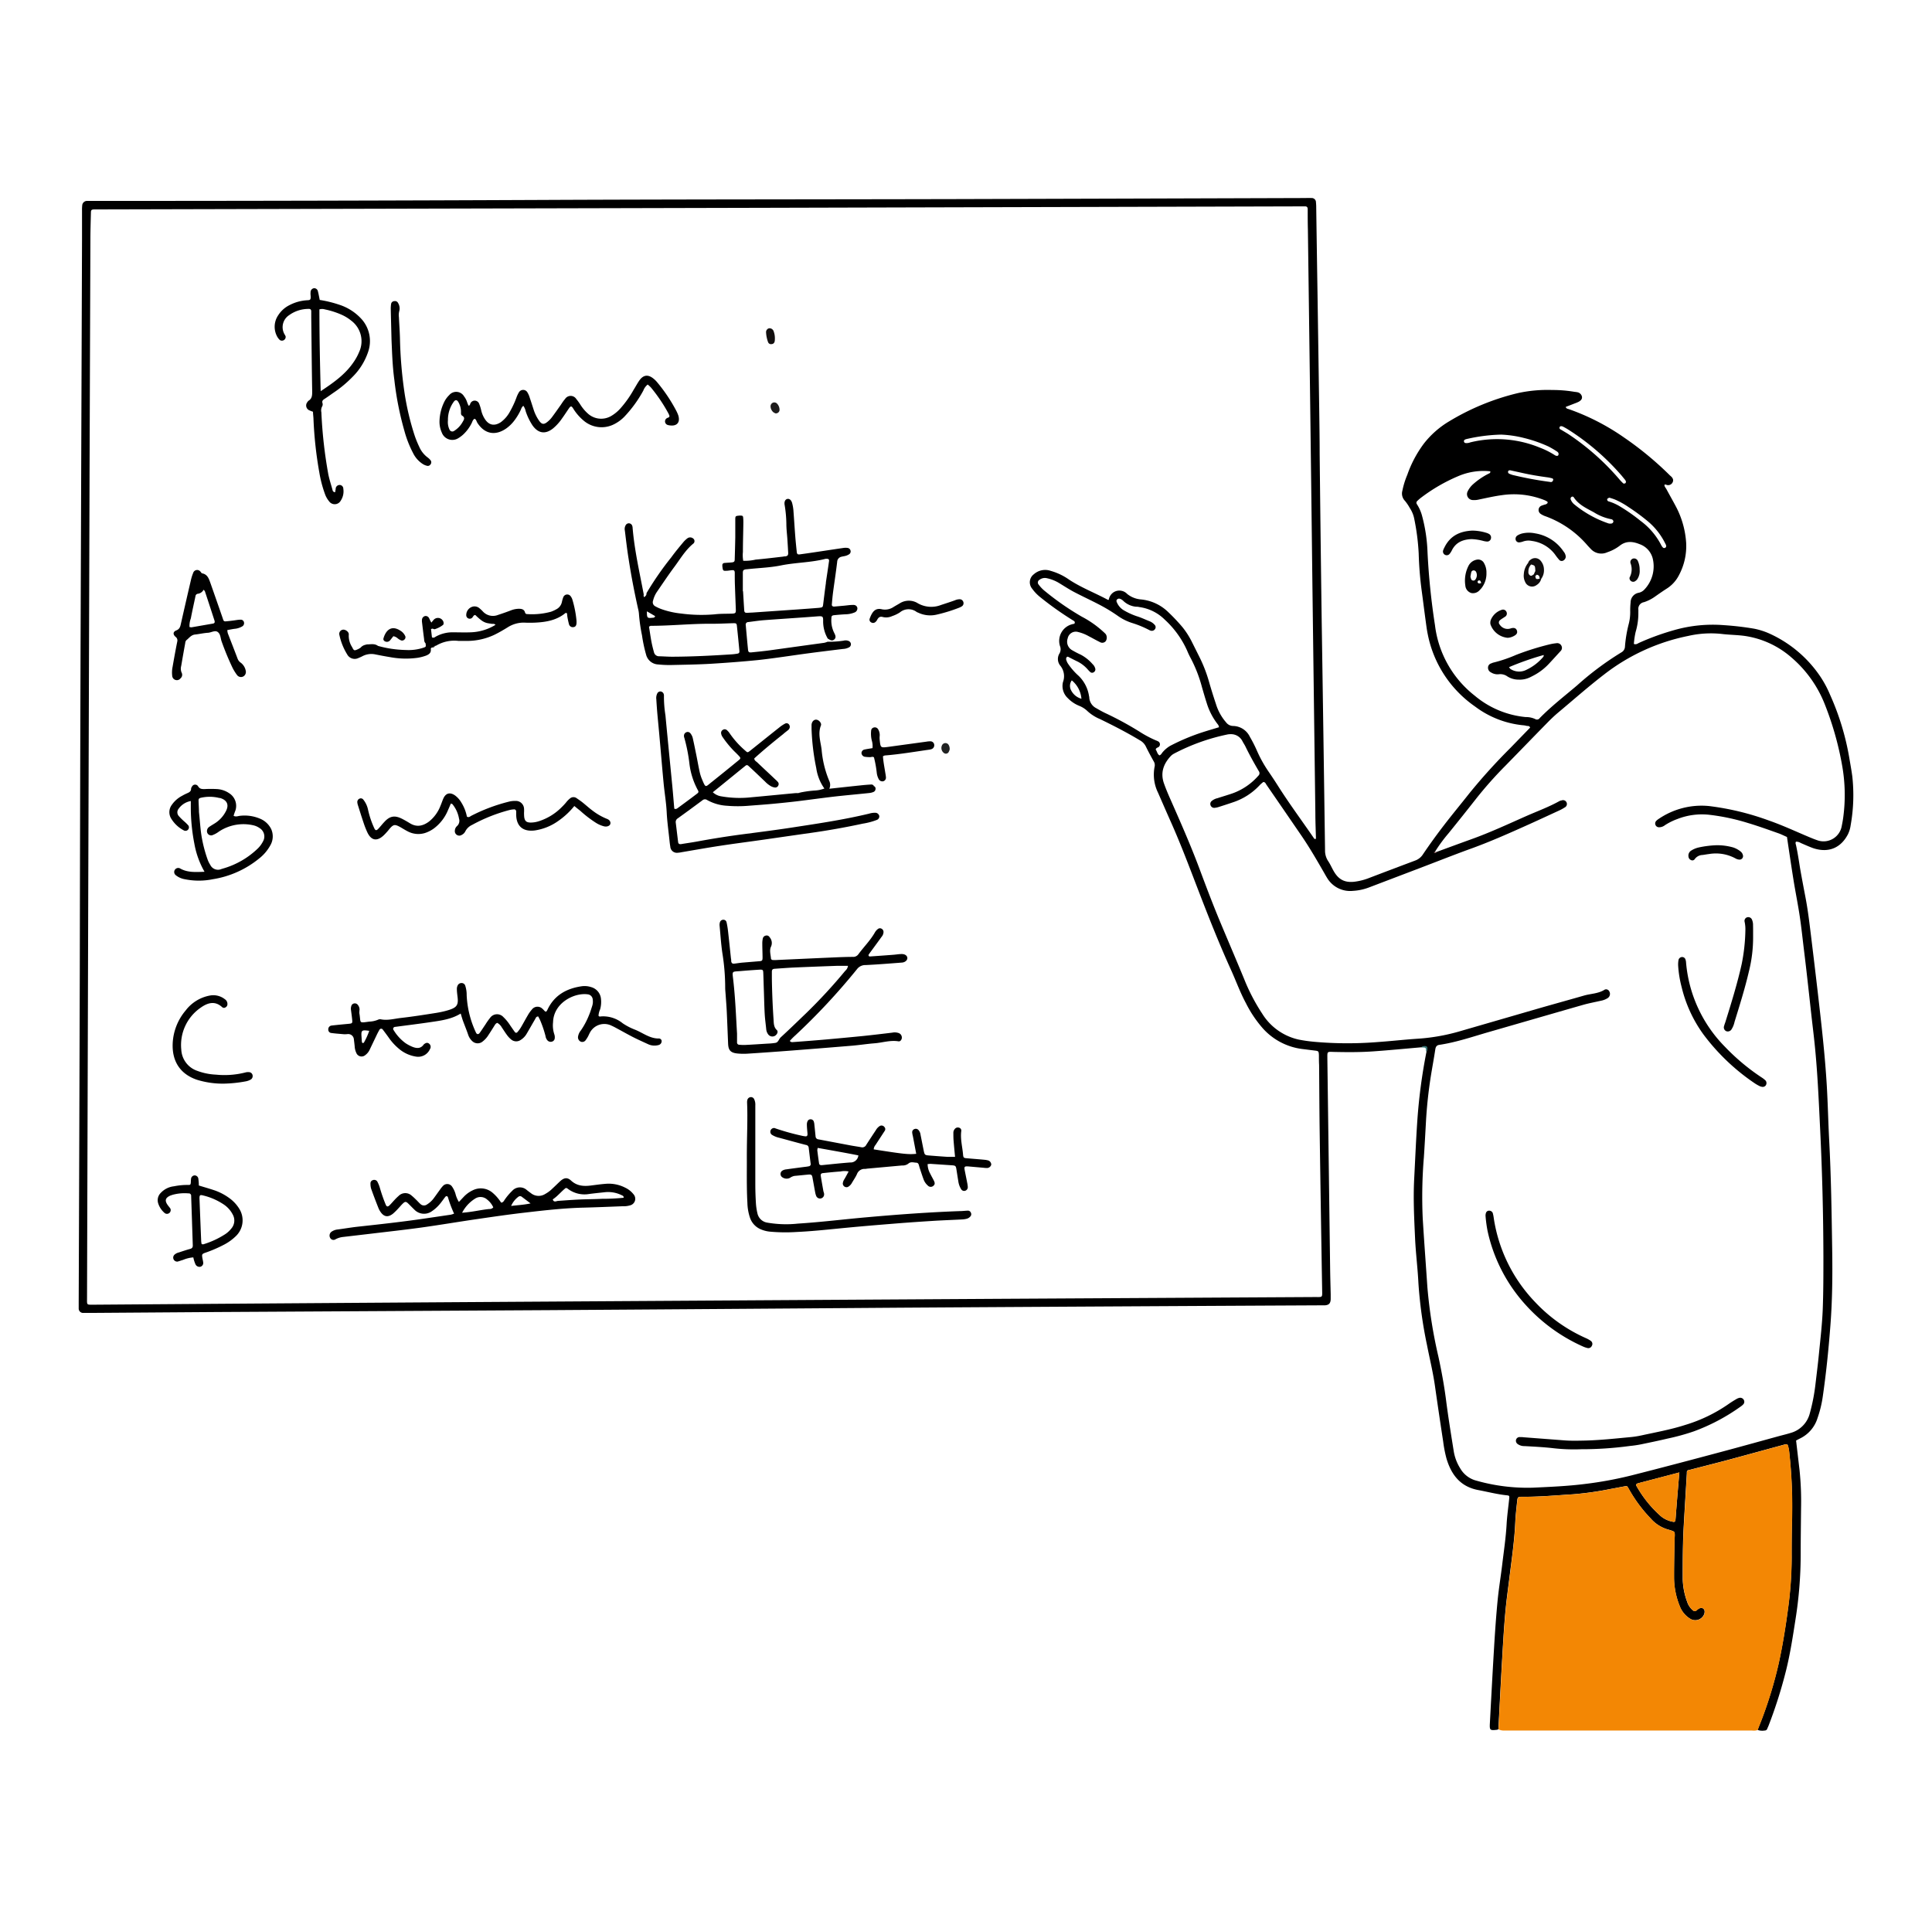 <?xml version="1.0" encoding="UTF-8" standalone="no"?>
<svg xmlns="http://www.w3.org/2000/svg" data-name="Layer 1" viewBox="0 0 517 516" id="business-man-illustrate-product-planning-option"><g data-name="product planning or strategy"><path d="M495.68 207.83c-.22-1.67-.53-3.33-.81-5a69.63 69.63 0 0 0-5.16-16.93 28.36 28.36 0 0 0-3-5.43 32.63 32.63 0 0 0-13.4-11 19 19 0 0 0-3.9-1.22 78.72 78.72 0 0 0-8.13-.95 37.58 37.58 0 0 0-13.31 1.34 67.2 67.2 0 0 0-9.34 3.39c-.38.17-.75.54-1.41.3a21.5 21.5 0 0 1 .47-3.2 17.5 17.5 0 0 0 .73-5.39 5.62 5.62 0 0 0 0-.58 1.8 1.8 0 0 1 1.48-2 10.65 10.65 0 0 0 2.79-1.37c1.07-.75 2.13-1.5 3.22-2.2a9.19 9.19 0 0 0 3.39-3.69 16.48 16.48 0 0 0 1.91-8.66 24.1 24.1 0 0 0-2.56-9.34c-.87-1.67-1.81-3.3-2.72-5-.21-.37-.56-.69-.53-1.18.13 0 .26-.09.36-.05a1.32 1.32 0 0 0 1.83-.59c.34-.68 0-1.25-.56-1.71l-.15-.13a88.25 88.25 0 0 0-12.32-10.18 61.22 61.22 0 0 0-14.7-7.55c-.31-.1-.74-.13-.88-.61l2.37-.92a10.24 10.24 0 0 0 1.08-.45c.52-.29 1-.68.9-1.37a1.54 1.54 0 0 0-1.17-1.18 6.37 6.37 0 0 0-.78-.11 34.69 34.69 0 0 0-6-.5 37.2 37.2 0 0 0-9.11.81 64.47 64.47 0 0 0-18.5 7.59 24.41 24.41 0 0 0-6.71 5.9 31 31 0 0 0-4.47 8.4 22 22 0 0 0-1.32 4.27 2.78 2.78 0 0 0 .69 2.69 12.67 12.67 0 0 1 1.31 1.94 8 8 0 0 1 1.18 2.87 61.67 61.67 0 0 1 1.19 9.28 96.13 96.13 0 0 0 .77 9.73c.37 2.7.7 5.41 1.07 8.12.18 1.29.33 2.59.6 3.85a30.73 30.73 0 0 0 12.65 19.26 25.45 25.45 0 0 0 12.73 5 5.2 5.2 0 0 1 1 .16c.34.1.79-.09 1 .48l-5.26 5.42a156.49 156.49 0 0 0-11 12.16c-2.25 2.86-4.58 5.66-6.8 8.55a157.03 157.03 0 0 0-5.6 7.75 4.11 4.11 0 0 1-2 1.66q-6.39 2.4-12.76 4.83a16 16 0 0 1-3.2.82c-3.33.53-4.87-.89-6-2.88-.48-.85-.87-1.75-1.41-2.56a5.06 5.06 0 0 1-.85-2.92q-.42-30.47-.89-60.93-.31-22.56-.55-45.11c0-3.78-.06-7.56-.11-11.33q-.23-16-.47-32-.18-11.33-.34-22.65a12.26 12.26 0 0 0-.07-1.36 1.13 1.13 0 0 0-1.24-1.17c-.64-.05-1.3 0-2 0q-46.77.15-93.55.28c-37 .09-74 .06-110.94.23q-59 .26-118 .26h-3.13A1.28 1.28 0 0 0 22 55a10.4 10.4 0 0 0-.05 1.37v7.61l-.4 111.13q-.13 42.48-.2 85-.12 44.13-.29 88.28v1.75a1.17 1.17 0 0 0 1.25 1.22h1.76l34-.24 88.47-.5q47.26-.31 94.53-.66 56.06-.35 112.1-.63h1.37c1.08-.09 1.49-.51 1.55-1.61v-1.36c-.05-2.28-.12-4.56-.15-6.84l-.74-56.05c0-2.22-.19-2 2-1.95 3.45.07 6.91.09 10.35-.16 4.28-.3 8.56-.72 12.84-1.09 1.06-.33 1.73-.19 1.34 1.16a146.61 146.61 0 0 0-2.5 19.13c-.33 5-.54 10-.8 15-.27 5.28 0 10.54.24 15.8.18 4 .7 8 .9 12.07a118.78 118.78 0 0 0 2.3 16.57c.71 3.63 1.6 7.23 2.12 10.9q1.06 7.44 2.2 14.86a33.39 33.39 0 0 0 .89 4.58c1.29 4.32 3.7 7.52 8.48 8.42 2.49.47 4.95 1.11 7.47 1.39.88.09.91.11.83.93-.23 2.26-.56 4.52-.69 6.79-.2 3.58-.73 7.12-1.16 10.67-.38 3.22-.92 6.44-1.24 9.67-.39 4-.67 8-.92 12.07-.42 6.95-.79 13.9-1.16 20.85-.1 1.92 0 2 1.91 1.79a1.34 1.34 0 0 0 .36-.14c.33-6.24.64-12.48 1-18.72.24-4.09.47-8.18.83-12.26.3-3.37.77-6.72 1.19-10.08.58-4.71 1.27-9.41 1.49-14.16.09-2 .32-4 .54-6 .09-.86.24-1 1.12-1 4.62.05 9.23-.38 13.84-.67a85.11 85.11 0 0 0 10-1.42c1.21-.21 2.42-.46 3.64-.68.79-.15.79-.15 1.19.56a38.07 38.07 0 0 0 5.9 8 9.72 9.72 0 0 0 5.08 3.09l.37.12c1 .33 1 .42 1 1.36 0 .32-.06.65-.06 1-.05 3.39-.14 6.77-.13 10.16a20.51 20.51 0 0 0 1.55 7.8 6.65 6.65 0 0 0 2.68 3.26 2.57 2.57 0 0 0 3.87-1.25 1.87 1.87 0 0 0 .05-.94.94.94 0 0 0-1.07-.64 2.41 2.41 0 0 0-1 .62.76.76 0 0 1-1.06 0 4.92 4.92 0 0 1-1.5-2.25 18.68 18.68 0 0 1-1.19-6.1c0-4.75 0-9.5.27-14.25s.55-9.35.83-14c0-.79 0-.81.86-1 3.27-.85 6.55-1.67 9.82-2.54 5.14-1.38 10.28-2.8 15.43-4.2.69-.19.83-.13 1 .48a10.23 10.23 0 0 1 .26 1.34 133.49 133.49 0 0 1 .77 18.32q-.12 5-.1 10a102.52 102.52 0 0 1-1 14c-.66 4.9-1.44 9.78-2.51 14.6a112.7 112.7 0 0 1-4.19 14c-.45 1.22-.94 2.42-1.41 3.63a3.88 3.88 0 0 0 1.91.16.71.71 0 0 0 .71-.55c.09-.24.22-.47.31-.71a125.63 125.63 0 0 0 4.75-15.03c1.1-4.49 1.79-9.06 2.5-13.62a111.34 111.34 0 0 0 1.36-16.91c0-4.23.06-8.47.1-12.7a81.8 81.8 0 0 0-.4-10.14c-.31-2.64-.62-5.27-.93-7.95.36-.19.7-.38 1.05-.55a9 9 0 0 0 4.69-5.47 30.28 30.28 0 0 0 1.39-5.67c.89-6.12 1.52-12.27 2-18.43.57-7 .64-14.05.53-21.08-.15-9.76-.29-19.53-.81-29.28-.25-4.81-.35-9.63-.63-14.44-.49-8.31-1.45-16.59-2.4-24.86q-.89-7.67-1.83-15.32c-.42-3.42-.82-6.84-1.47-10.23-.5-2.62-1-5.23-1.46-7.86-.33-2.06-.63-4.12-1.08-6.15-.07-.31-.23-.62 0-.92a2.27 2.27 0 0 1 1.29.36c1.13.48 2.25 1 3.42 1.41 4.26 1.36 7.41-.33 9.18-3.74a7.8 7.8 0 0 0 .73-2.42 45.88 45.88 0 0 0 .45-13.03Zm-54.59-68.21a18.18 18.18 0 0 1 4.51 5.79 2.07 2.07 0 0 1 .28.72.58.58 0 0 1-.28.47.61.61 0 0 1-.53 0 2.62 2.62 0 0 1-.56-.77 18.57 18.57 0 0 0-5.52-6.45 47 47 0 0 0-5.41-3.8 12.69 12.69 0 0 0-3.19-1.42.57.57 0 0 1-.32-.43c0-.28.23-.43.63-.54.44.15 1 .3 1.52.52a21.12 21.12 0 0 1 3.58 2 54.77 54.77 0 0 1 5.29 3.91Zm-9.35-.13a.61.61 0 0 1-.41.59 1.82 1.82 0 0 1-1.15-.09 29.23 29.23 0 0 1-8.77-4.9 3.27 3.27 0 0 1-1.07-1.37.58.58 0 0 1 .15-.7.42.42 0 0 1 .66.09c1.31 2 3.43 2.93 5.38 4a13.49 13.49 0 0 0 4.68 1.85.68.68 0 0 1 .53.53Zm-14.39-25.17c.11-.31.5-.36 1-.1s.91.49 1.35.77a64.57 64.57 0 0 1 14.24 12.29c.33.4.65.8 1 1.22a2 2 0 0 1 .18.5c-.09.15-.13.32-.22.35s-.44.12-.53 0a13.07 13.07 0 0 1-1.2-1.27 66.07 66.07 0 0 0-13.37-11.83c-.65-.43-1.33-.8-2-1.22-.28-.13-.6-.3-.45-.71ZM392 117.66a1.51 1.51 0 0 1 .35-.14 45.32 45.32 0 0 1 9.33-1.21 29.37 29.37 0 0 1 6.09.89 36.29 36.29 0 0 1 6.62 2.3 23.89 23.89 0 0 1 2.18 1.28c.33.2.63.48.45 1-.11.28-.54.31-1 0a21.36 21.36 0 0 0-4-2 30 30 0 0 0-18.55-1.4 2.65 2.65 0 0 1-1.33.18.46.46 0 0 1-.38-.39.44.44 0 0 1 .24-.51Zm23.6 10.86a.74.74 0 0 1-.33.44 1 1 0 0 1-.56 0 95.07 95.07 0 0 1-9.89-1.84 5.7 5.7 0 0 1-.9-.33.52.52 0 0 1-.36-.61c.08-.31.35-.32.57-.32l3.06.67c2.33.53 4.68.92 7.05 1.23a9.21 9.21 0 0 1 1.13.26.36.36 0 0 1 .24.5Zm-7.32 63.38a24.82 24.82 0 0 1-13.64-5.72A28.23 28.23 0 0 1 384 167.33a186.3 186.3 0 0 1-2-19.59 43 43 0 0 0-1.49-9.81 10.86 10.86 0 0 0-1.35-3 .63.63 0 0 1 .11-.87 10.63 10.63 0 0 1 .87-.77 46.09 46.09 0 0 1 10.26-5.94 17.17 17.17 0 0 1 8.39-1.22c.11.47-.26.54-.53.68a19.08 19.08 0 0 0-4 2.72 6.21 6.21 0 0 0-1.53 2 1.59 1.59 0 0 0 1.34 2.29 5.41 5.41 0 0 0 1.74-.15c2-.41 4.06-.89 6.12-1.16a22 22 0 0 1 11.48 1.38 7.37 7.37 0 0 1 .68.37c.19.42-.16.54-.41.7a8.1 8.1 0 0 0-1.29.42 1.25 1.25 0 0 0-.16 2.11 5.31 5.31 0 0 0 1.39.69 26.84 26.84 0 0 1 11.1 7.68c.3.34.61.67.93 1a3.82 3.82 0 0 0 4.47.93 11.47 11.47 0 0 0 3.27-1.71c1.69-1.37 3.49-1.21 5.32-.47a5.49 5.49 0 0 1 3.59 4 9 9 0 0 1-2.37 8.27 2.88 2.88 0 0 1-1.53.78 2.62 2.62 0 0 0-2.05 2.54 20.19 20.19 0 0 0-.11 2.33 12.57 12.57 0 0 1-.4 3.48 34.53 34.53 0 0 0-1 6 1.83 1.83 0 0 1-.95 1.57 80.12 80.12 0 0 0-11.87 8.85c-3.37 2.86-6.88 5.57-10 8.75a.88.88 0 0 1-1.2.25 5.78 5.78 0 0 0-2.53-.53Zm-56.5 155.21-85.15.48q-64.93.39-129.87.8-55.86.36-111.71.77c-1.93 0-1.76.14-1.76-1.79L23.62 237q.18-55.76.35-111.52l.22-61.32c0-2.41.08-4.81.14-7.21 0-.76.15-.88.93-.91h1.76l178.31-.43 142.57-.38h1.36c.5 0 .68.29.68.75 0 1.82 0 3.65.05 5.47l.54 40.81q.35 27.15.67 54.29.39 30.57.79 61.12c0 2.27.1 4.54.16 6.82-.2 0-.39.05-.43 0-3.23-4.72-6.65-9.31-9.71-14.14-.87-1.38-1.77-2.73-2.69-4.07a33.76 33.76 0 0 1-3-5.46 35.61 35.61 0 0 0-1.86-3.64 5.08 5.08 0 0 0-4.52-2.9 2.38 2.38 0 0 1-1.83-.95 13.42 13.42 0 0 1-2.72-4.91c-.67-2-1.32-4.08-1.91-6.15a38 38 0 0 0-2.55-6.52l-2-4a21.54 21.54 0 0 0-2.52-3.93 50.37 50.37 0 0 0-3.78-4 12.1 12.1 0 0 0-7.29-3.4 6.74 6.74 0 0 1-3.71-1.47 2.87 2.87 0 0 0-3.93-.23 3 3 0 0 0-1 1.8.9.9 0 0 1-.24 0c-3.43-1.84-7.09-3.24-10.36-5.39a16.12 16.12 0 0 0-4.91-2.35 4.56 4.56 0 0 0-4.56.92 2.67 2.67 0 0 0-.43 3.84 11.41 11.41 0 0 0 2.14 2.25 85.44 85.44 0 0 0 9.08 6.41.5.5 0 0 1 .05.74 3.5 3.5 0 0 0-.58.12 4.61 4.61 0 0 0-3.25 5.81 2.25 2.25 0 0 1-.12 2 2.82 2.82 0 0 0 .24 3.31 4.44 4.44 0 0 1 .69 4.35 4.43 4.43 0 0 0 1.29 4.3 8.8 8.8 0 0 0 3.05 2.06 6.82 6.82 0 0 1 2.27 1.47 11.4 11.4 0 0 0 3.28 2.07c3.63 1.76 7.21 3.6 10.67 5.68a3.8 3.8 0 0 1 1.59 1.61c.65 1.35 1.37 2.66 2.11 4a1.9 1.9 0 0 1 .26 1.47 11 11 0 0 0 .94 7c1.09 2.5 2.18 5 3.29 7.5 2.87 6.41 5.32 13 7.84 19.54 2.62 6.79 5.31 13.55 8.31 20.18 1.37 3 2.48 6.14 4.06 9.06a31.72 31.72 0 0 0 4.56 6.78 17 17 0 0 0 10.5 5.48l3.29.41c1.1.13 1.14.17 1.18 1.34 0 .84 0 1.69.05 2.54.05 5.92.07 11.85.15 17.77q.3 21.09.66 42.18c.03 2.4.25 2.13-2.02 2.14ZM310 198.45a4.53 4.53 0 0 0-.71-.32 29.84 29.84 0 0 1-4.46-2.39 88.29 88.29 0 0 0-9.08-4.92c-.82-.39-1.61-.84-2.4-1.3a3.41 3.41 0 0 1-1.86-2.79c0-.13 0-.26-.06-.39a9.49 9.49 0 0 0-2.78-5.46 17.17 17.17 0 0 1-2.71-3.06 3.66 3.66 0 0 1-.65-1.4.89.89 0 0 1 .15-.54c.11-.16.29-.17.49-.06.81.42 1.62.84 2.44 1.23a9.09 9.09 0 0 1 2.61 2 9.2 9.2 0 0 0 .81.84.76.76 0 0 0 .91 0 .87.87 0 0 0 .38-1 2.44 2.44 0 0 0-.7-1.15 11 11 0 0 0-3.18-2.54 25.19 25.19 0 0 1-2.25-1.17 2.61 2.61 0 0 1-1.24-3.18 2.21 2.21 0 0 1 2.81-1.71 11.05 11.05 0 0 1 2.88 1.15c1 .51 1.94 1.06 2.93 1.54a1.2 1.2 0 0 0 1.58-.27 1.77 1.77 0 0 0 0-1.84 9 9 0 0 0-.7-.68 26.94 26.94 0 0 0-5.71-4 72.91 72.91 0 0 1-9.77-6.76 9.48 9.48 0 0 1-1.77-1.81.83.83 0 0 1 .23-1.32 2.35 2.35 0 0 1 2-.4 10.66 10.66 0 0 1 2.91 1.1c1.4.83 2.75 1.73 4.18 2.5 2.12 1.12 4.31 2.13 6.44 3.23a44.67 44.67 0 0 1 5.51 3.31 13.82 13.82 0 0 0 3.65 1.81 27.14 27.14 0 0 1 4.67 1.92 1.57 1.57 0 0 0 .55.19 1 1 0 0 0 1-.49.86.86 0 0 0-.1-1.08 3.46 3.46 0 0 0-1.43-1c-1.15-.46-2.27-1-3.44-1.35a18.57 18.57 0 0 1-3.36-1.54 4.47 4.47 0 0 1-1.83-2c-.18-.36-.31-.72.08-1s.74-.1 1.08.07a3.07 3.07 0 0 1 .6.49 5.68 5.68 0 0 0 3.33 1.46c.25 0 .51 0 .77.08a11.91 11.91 0 0 1 6.87 3.36 25.25 25.25 0 0 1 6 8.3 21.55 21.55 0 0 0 1 2.1 37.18 37.18 0 0 1 3 7.78c.4 1.37.79 2.75 1.23 4.1A17.48 17.48 0 0 0 326 194a2.14 2.14 0 0 1 .2.62c-1.44.44-2.86.85-4.27 1.3a55.92 55.92 0 0 0-8.79 3.68 7.93 7.93 0 0 0-1.94 1.61c-.31.32-.46.79-.94.94-.61-.39-.63-1.11-1-1.55.13-.56.65-.5.9-.79a.9.9 0 0 0-.16-1.36ZM289.39 187a4.4 4.4 0 0 1-2.72-2.18 2.5 2.5 0 0 1 .14-2.74 7.1 7.1 0 0 1 2.58 4.92Zm159.22 216.47c-.09 1.1-.16 2.21-.26 3.31a.48.48 0 0 1-.67.47 7 7 0 0 1-3.16-1.42 31.06 31.06 0 0 1-6.69-8.31s0-.13 0-.2c.11-.26.37-.33.61-.4l10.95-2.87c-.28 3.35-.54 6.38-.78 9.42Zm44.64-184.74c-.1.77-.24 1.54-.4 2.31a4.94 4.94 0 0 1-6.29 3.91c-1-.33-1.94-.72-2.9-1.13-3.41-1.44-6.76-3-10.27-4.22a71.67 71.67 0 0 0-16.07-3.89 20.4 20.4 0 0 0-13.51 3.48 3.48 3.48 0 0 0-.6.49 1 1 0 0 0-.21 1.08 1 1 0 0 0 .91.63 2.52 2.52 0 0 0 1.63-.56 16.2 16.2 0 0 1 3.31-1.64 18 18 0 0 1 8.81-1.11 56.85 56.85 0 0 1 10.09 2.17c2.74.82 5.43 1.79 8.12 2.74.79.27 1.54.67 2.32 1 .6 4 1.16 7.86 1.79 11.76.51 3.14 1.15 6.27 1.62 9.42s.77 6.06 1.14 9.09q.47 3.78.89 7.57c.39 3.42.76 6.85 1.14 10.27.22 1.94.46 3.88.67 5.82.91 8.16 1.24 16.35 1.64 24.54q.82 16.88.86 33.76c0 4.76 0 9.51-.18 14.26-.16 3.89-.61 7.78-1 11.66-.27 2.79-.62 5.56-.95 8.34a51.15 51.15 0 0 1-1.48 7.65 7.32 7.32 0 0 1-5.17 5.35c-1.05.33-2.13.58-3.19.87-5.14 1.41-10.27 2.84-15.41 4.21-8 2.14-16.07 4.28-24.13 6.32a101.48 101.48 0 0 1-12.27 2.25c-4.65.59-9.33.78-14 1a50 50 0 0 1-15-1.86 7 7 0 0 1-4.4-3.3 12.34 12.34 0 0 1-1.73-4.52c-.73-4.56-1.47-9.11-2.06-13.69-.5-3.93-1.22-7.84-2.06-11.72a129.3 129.3 0 0 1-2.95-18.67c-.41-6.1-.87-12.2-1.24-18.31a128.09 128.09 0 0 1 .31-16.39c.2-3 .36-6 .53-9a120.37 120.37 0 0 1 1.44-13.35c.36-2.18.76-4.35 1.09-6.53.11-.68.39-1.07 1.07-1.17 4.52-.67 8.83-2.16 13.2-3.42 8.42-2.42 16.84-4.87 25.27-7.28 1.56-.44 3.16-.74 4.75-1.1a5.18 5.18 0 0 0 1.8-.69 1.35 1.35 0 0 0 .43-1.88.94.94 0 0 0-1.17-.42c-1.71 1.11-3.73 1.07-5.59 1.61-4 1.15-8 2.25-12 3.4l-21.7 6.29a52.54 52.54 0 0 1-11.09 1.87c-3.51.24-7 .64-10.51.88a99.91 99.91 0 0 1-16.77-.07 40.61 40.61 0 0 1-4.25-.6 15.39 15.39 0 0 1-9.76-6.93 51.45 51.45 0 0 1-4.85-9.31c-2.18-5.29-4.44-10.54-6.64-15.82-1.89-4.56-3.63-9.18-5.36-13.81-2.39-6.39-5.16-12.63-7.91-18.87-.55-1.25-1.07-2.51-1.53-3.8-1-2.83-.15-5.23 1.81-7.33a3.57 3.57 0 0 1 .94-.69 54.17 54.17 0 0 1 14.07-5.06 4 4 0 0 1 1-.11 3.4 3.4 0 0 1 3.18 1.88c.23.47.54.89.77 1.36 1.1 2.28 2.34 4.5 3.62 6.68a.9.9 0 0 1-.15 1.21 16.63 16.63 0 0 1-6.85 4.69c-1.35.47-2.72.86-4.08 1.31a3.58 3.58 0 0 0-1.56.77 1 1 0 0 0-.31 1.06 1.05 1.05 0 0 0 1 .76 5.62 5.62 0 0 0 1.08-.2c1.3-.41 2.6-.83 3.88-1.27a17 17 0 0 0 7.17-4.56c.3-.33.66-.61 1-.89.54 0 .66.46.87.76q4.65 6.75 9.28 13.51c2.21 3.22 4.16 6.6 6.12 10 .29.51.56 1 .89 1.52a7.18 7.18 0 0 0 6.83 3.34 14.29 14.29 0 0 0 4.18-.87l13.66-5.2c4.37-1.66 8.72-3.39 13.12-5 5.46-1.94 10.73-4.29 16-6.66 2.73-1.23 5.44-2.49 8.15-3.74a10.91 10.91 0 0 0 1.54-.84 1 1 0 0 0-.84-1.88 1.58 1.58 0 0 0-.56.17c-2.84 1.58-5.9 2.7-8.86 4-4.87 2.16-9.7 4.41-14.72 6.21-3.12 1.12-6.22 2.27-9.33 3.41a.28.28 0 0 1-.42 0 41 41 0 0 1 3.66-5q3.69-4.55 7.3-9.15a104.33 104.33 0 0 1 7.9-8.91c3.78-3.86 7.53-7.75 11.31-11.6.86-.88 1.76-1.74 2.7-2.54 4.14-3.46 8.19-7.05 12.47-10.34a54 54 0 0 1 22.49-10.29 27.23 27.23 0 0 1 8.91-.53c2 .25 4 .25 6 .51a24.28 24.28 0 0 1 12.74 5.84 31.79 31.79 0 0 1 8.92 12.61 83.57 83.57 0 0 1 4.64 16.52 45 45 0 0 1 .25 13.6Z"></path><path d="M176.21 277.92c-2.36 0-4.2-1.53-6.28-2.36a16.25 16.25 0 0 1-3.31-1.72A8.29 8.29 0 0 0 161 272c-.29 0-.63.18-.84-.18a5 5 0 0 1 .43-1.7 7.26 7.26 0 0 0 .24-2.7 3.61 3.61 0 0 0-2.66-3.26 5.66 5.66 0 0 0-2.51-.22c-4.1.6-7.37 2.42-9.19 6.34a3.07 3.07 0 0 1-.27.42c-.29.07-.41-.09-.54-.23a5.71 5.71 0 0 0-.55-.55 1.87 1.87 0 0 0-2.78.25 8.92 8.92 0 0 0-1.12 1.59c-.63 1.06-1.2 2.15-1.83 3.21a8.11 8.11 0 0 1-.93 1.25.4.4 0 0 1-.65 0c-.44-.58-.83-1.18-1.25-1.77a11.81 11.81 0 0 0-1.84-2.26 2.28 2.28 0 0 0-3.58.23 18 18 0 0 0-1.24 1.76c-.51.75-1 1.52-1.53 2.25-.33.46-.77.41-1-.11a26.25 26.25 0 0 1-2.48-10 7.85 7.85 0 0 0-.37-2.5 1 1 0 0 0-1-.74 1.12 1.12 0 0 0-1.07.71 2 2 0 0 0-.18.94c0 .72.11 1.43.19 2.14.28 2.3-.34 2.91-3.2 3.67-.81.22-1.63.38-2.46.52-3.16.5-6.32 1-9.49 1.36-1.79.2-3.58.74-5.42.36a1.26 1.26 0 0 0-.76.13 6.66 6.66 0 0 1-2.28.49c-3 .4-2.2.44-2.68-2.26a8 8 0 0 1 .06-1 2.07 2.07 0 0 0-.58-1.35 1 1 0 0 0-1.53.19 2.28 2.28 0 0 0-.18 1.36c.1.78.21 1.55.29 2.33.13 1.19.1 1.22-1 1.33-1.49.14-3 .28-4.46.45a1 1 0 0 0-.91 1.08.89.89 0 0 0 .84.92c1 .14 1.94.2 2.91.29a5.88 5.88 0 0 0 1.39 0 1.52 1.52 0 0 1 1.7 1.33c.08.66.16 1.29.22 1.93a4.81 4.81 0 0 0 .55 2 1.51 1.51 0 0 0 2 .56 3.85 3.85 0 0 0 1.54-1.8l1.85-3.87c.22-.46.47-.92.73-1.37a.51.51 0 0 1 .84 0c.51.66 1 1.33 1.49 2a14.79 14.79 0 0 0 2.67 3 9.23 9.23 0 0 0 4.78 2.25 3.44 3.44 0 0 0 3.69-2 1.08 1.08 0 0 0-.17-1.42c-.41-.37-.84-.35-1.4.09a.44.44 0 0 0-.13.14c-.82 1.12-1.9 1-3 .56a10.32 10.32 0 0 1-1.87-1 12 12 0 0 1-3.13-3.44.53.53 0 0 1 .4-.89c3.22-.43 6.44-.82 9.65-1.3 2.7-.4 5.42-.75 7.88-2.27.21.68.38 1.3.59 1.9.47 1.28 1 2.55 1.43 3.83a4 4 0 0 0 1.23 1.79 2.07 2.07 0 0 0 2.44.1 6.46 6.46 0 0 0 1.74-1.87c.51-.76 1-1.55 1.47-2.3.24-.37.43-.8.89-.95a3.07 3.07 0 0 1 1.22 1.23c.45.64.85 1.31 1.32 1.94a6.5 6.5 0 0 0 1.18 1.28 2.1 2.1 0 0 0 2.54.12 4.76 4.76 0 0 0 1.61-1.67c.76-1.29 1.49-2.59 2.25-3.88.18-.32.29-.75.84-.73.16.32.36.66.51 1a29 29 0 0 1 1.44 4.24 2.2 2.2 0 0 0 .57 1.21 1.17 1.17 0 0 0 1.26.24 1 1 0 0 0 .64-.9 2.35 2.35 0 0 0-.11-1 7.56 7.56 0 0 1-.34-3.27c.14-5.17 5.69-7.95 9.26-7.45a1.5 1.5 0 0 1 1.36 1.42 3.76 3.76 0 0 1-.16 1.73c-.26.81-.5 1.62-.83 2.39a20.59 20.59 0 0 1-2.19 4.12 3.41 3.41 0 0 0-.77 1.77 1.28 1.28 0 0 0 .77 1.25 1.11 1.11 0 0 0 1.23-.34 9.11 9.11 0 0 0 .65-1c.19-.34.33-.71.52-1.05a4.36 4.36 0 0 1 5.85-1.88c.59.26 1.16.58 1.73.89 1.32.71 2.62 1.45 3.95 2.13s2.69 1.28 4.05 1.91a4.07 4.07 0 0 0 2.85.22 1.06 1.06 0 0 0 .77-1.2.76.76 0 0 0-.83-.54ZM97.39 279a.39.39 0 0 1-.32.13c-.08 0-.2-.13-.21-.22-.06-.45-.08-.89-.11-1.34-.14-1.87 0-2 2.06-1.7a18.85 18.85 0 0 1-1.42 3.13ZM228.24 161.89c-.84 0-1.68.15-2.52.22s-1.69.16-2.53.22c-.38 0-.63-.18-.59-.57.09-1.1.19-2.21.33-3.3.36-2.71.78-5.4 1.1-8.12a1.43 1.43 0 0 1 1.16-1.35c.37-.1.77-.14 1.14-.25a3.35 3.35 0 0 0 .88-.4.9.9 0 0 0 .39-1 .93.93 0 0 0-.83-.71 3.94 3.94 0 0 0-1 0c-2.57.37-5.14.77-7.71 1.15-1.35.2-2.7.4-4.05.58-.53.07-.73-.09-.79-.59-.15-1.43-.3-2.85-.41-4.27-.18-2.34-.32-4.68-.5-7a11.39 11.39 0 0 0-.3-1.73c-.2-.86-.67-1.32-1.24-1.26s-1 .68-.79 1.7a32.91 32.91 0 0 1 .45 5c0 1.36.18 2.72.27 4.09s.16 2.46.22 3.7c0 .59-.16.79-.76.9-.19 0-.39 0-.58.06-2.46.28-4.91.58-7.37.8a13 13 0 0 1-3.32.32 8.47 8.47 0 0 1-.09-2.35c0-2.6.09-5.2.12-7.8 0-.52 0-1-.07-1.56a.41.41 0 0 0-.39-.37 3.36 3.36 0 0 0-.77 0c-.85.09-.91.14-.93.92v4.88q-.06 2.92-.15 5.85c0 .65-.17.79-.8.86s-1.3.08-1.95.15a.57.57 0 0 0-.56.65c0 .19 0 .39.05.58.09.79.22.92 1 .86.52 0 1-.12 1.55-.16s.7.15.72.67c0 1.17 0 2.34.05 3.51.07 2.15.16 4.29.24 6.44 0 .8-.09.93-.84 1-1.63.07-3.26 0-4.88.2a41.19 41.19 0 0 1-8.95-.22 22.53 22.53 0 0 1-5.13-1.14 11.28 11.28 0 0 1-1.77-.8 1.21 1.21 0 0 1-.58-1.51 7.24 7.24 0 0 1 1-2.3c1.55-2.25 3.06-4.53 4.69-6.72s3-4.58 5.16-6.31a.88.88 0 0 0-.19-1.35 1.24 1.24 0 0 0-1.47 0 6.67 6.67 0 0 0-1.12 1.07c-1.08 1.3-2.17 2.6-3.18 4a82.56 82.56 0 0 0-6.65 9.61 1.3 1.3 0 0 1-.09.54 2.78 2.78 0 0 1-.5.53.67.67 0 0 1-.14-.7c-1.13-6-2.52-12-3-18.05a1.64 1.64 0 0 0-.1-.38.95.95 0 0 0-1.7-.19 2 2 0 0 0-.26 1.5c.31 2.51.59 5 1 7.54.68 4.49 1.56 9 2.54 13.39a7.67 7.67 0 0 1 .23 1.34 44.92 44.92 0 0 0 .82 5.78 39.14 39.14 0 0 0 1.09 5.14 3.48 3.48 0 0 0 3.25 2.64 29.18 29.18 0 0 0 3.5.15c3.57-.08 7.15-.13 10.72-.34 4.21-.26 8.43-.58 12.62-1 4.52-.5 9-1.22 13.52-1.82 3-.4 6.06-.77 9.09-1.14a3.77 3.77 0 0 0 1.67-.46.94.94 0 0 0 .42-1 1 1 0 0 0-.62-.69 2.12 2.12 0 0 0-1.34-.06 26.49 26.49 0 0 1-4.27.28 5.06 5.06 0 0 1-.91.29c-4.83.66-9.65 1.33-14.48 2-1.68.23-3.36.39-5 .56-.62.06-.83-.1-.89-.73-.22-2.19-.41-4.39-.61-6.59a.66.66 0 0 1 .65-.79c1.42-.18 2.83-.4 4.25-.51 4.67-.35 9.34-.64 14-1 1.86-.15 1.82-.06 1.81 1.51a9.22 9.22 0 0 0 1.25 4.44 1 1 0 0 1 .18.08c.51.35 1.06.6 1.58.1s.27-1.08 0-1.63l-.09-.18a7.39 7.39 0 0 1-.71-3.79c0-.63.13-.8.77-.87 1-.1 2.07-.19 3.11-.24a6.54 6.54 0 0 0 2.28-.47 1.16 1.16 0 0 0 .79-1.21c-.09-.53-.52-.86-1.19-.82Zm-55.13 1.71 2.2 1.28c-.13.41-.34.41-.53.43-1.62.17-1.67.12-1.67-1.71Zm24.16 11.34c-.51.08-1 .15-1.55.18-5.25.34-10.51.61-15.78.63-1.17 0-2.34-.09-3.51-.12a1.38 1.38 0 0 1-1.43-1.09c-.26-.93-.5-1.88-.68-2.84-.25-1.33-.43-2.67-.65-4 .34-.16.39-.22.45-.22 5.53 0 11-.61 16.58-.55 1.88 0 3.77-.11 5.65-.15.67 0 .78.11.85.76q.35 3.3.66 6.6c.05.52-.09.73-.59.8Zm23.75-19c-.26 1.86-.49 3.74-.72 5.61-.12 1-.14 1-1.2 1.12-1.81.15-3.63.28-5.45.41l-12.46.86c-.45 0-.91.06-1.36.06s-.65-.15-.68-.71c-.11-1.68-.21-3.37-.31-5.06h-.06v-4.88c0-.73.17-.9.89-1 .26 0 .52-.05.78-.07 2.91-.3 5.86-.4 8.72-1 3.9-.76 7.9-.73 11.76-1.73a1.67 1.67 0 0 1 .39 0c.38 0 .59.17.53.6-.26 1.9-.57 3.85-.85 5.76ZM212.84 277.07a173.63 173.63 0 0 0 16.49-17.7 2.76 2.76 0 0 1 2.31-1.1c3.24-.16 6.49-.42 9.73-.67.86-.06 1.5-.67 1.43-1.28s-.66-1-1.48-1-1.56.15-2.34.2c-2.07.16-4.15.31-6.22.45a.34.34 0 0 1-.28-.54c.25-.38.53-.74.8-1.11.88-1.2 1.77-2.41 2.64-3.62a2.11 2.11 0 0 0 .51-1.24 1 1 0 0 0-.56-.94.85.85 0 0 0-.92.08 3 3 0 0 0-.78.85c-1.22 2.18-3 3.93-4.46 5.91a1.69 1.69 0 0 1-1.49.72c-1.44 0-2.87.05-4.3.11-5.33.23-10.66.48-16 .72a7.46 7.46 0 0 1-1.16 0c-.17 0-.43-.2-.44-.31-.08-1.09-.48-2.24 0-3.26a2.34 2.34 0 0 0-.38-2.53.88.88 0 0 0-1-.43 1 1 0 0 0-.81.76 6.13 6.13 0 0 0-.14 1.35c0 1.24.06 2.47.07 3.71 0 .87-.09 1-1 1.05l-4.48.37c-.71.07-1.41.19-2.12.27-.47.05-.71-.15-.79-.64 0-.26 0-.52-.07-.78-.26-2.46-.51-4.92-.79-7.37a22.27 22.27 0 0 0-.39-2.31.85.85 0 0 0-.87-.65.93.93 0 0 0-.89.65 2.35 2.35 0 0 0-.09 1c.22 2.4.38 4.81.72 7.19a58.09 58.09 0 0 1 .77 9.31c0 .65.08 1.3.12 1.95.11 1.56.24 3.11.31 4.67.13 2.8.23 5.59.35 8.39.07 1.77.67 2.44 2.47 2.63a16.58 16.58 0 0 0 2.73.05q5.74-.37 11.48-.81 8.17-.63 16.34-1.31c2.08-.17 4.14-.5 6.21-.66s4.2-.89 6.37-.52c.51.09.93-.51.89-1.06a1.27 1.27 0 0 0-.88-1.17 3.37 3.37 0 0 0-1.73-.09c-2.58.31-5.16.62-7.75.89q-4.95.49-9.91.93c-2.85.25-5.7.47-8.56.68-.35 0-.76.18-1.15-.29a16.53 16.53 0 0 1 1.49-1.5Zm-3.92.54c-.51.47-.63 1.34-1.41 1.48a16.85 16.85 0 0 1-2.14.2c-2 .13-4 .26-6 .36a11.69 11.69 0 0 1-1.56-.06.58.58 0 0 1-.58-.63v-2.35c-.28-4.74-.46-9.48-1-14.21-.29-2.67-.5-2.32 2-2.53q2.43-.21 4.86-.36c1.08-.06 1.13 0 1.17 1 .06 1.63.1 3.26.16 4.88.07 2 .1 4 .22 6.05.08 1.36.28 2.72.41 4.08a2.71 2.71 0 0 0 .49 1.26 1.39 1.39 0 0 0 2.19.13c.34-.35.49-.92.16-1.23-.87-.82-.82-1.85-.89-2.89q-.37-5.46-.45-10.92v-1.76c0-.58.16-.81.78-.85 1.75-.12 3.51-.26 5.26-.34 3.84-.17 7.67-.31 11.51-.45h2.82a2.13 2.13 0 0 1-.73 1.33 141.77 141.77 0 0 1-10.45 11.33c-2.28 2.19-4.52 4.37-6.82 6.48Z"></path><path fill="#010000" d="M264.53 310.58a5.55 5.55 0 0 0-1.15-.21c-1.55-.15-3.11-.26-4.66-.4-.79-.06-.93-.15-1-.91-.17-2.14-.78-4.23-.48-6.41a.8.8 0 0 0-.63-.87 1 1 0 0 0-1.06.3 1.52 1.52 0 0 0-.43 1.06c0 .72 0 1.43.06 2.14.11 1.41.25 2.8.39 4.31h-2.05c-1.63-.1-3.25-.23-4.87-.36-1.12-.08-1.22-.16-1.44-1.18-.3-1.46-.58-2.93-.88-4.4a2.29 2.29 0 0 0-.54-1.23.94.94 0 0 0-1.06-.27.88.88 0 0 0-.63.89 5.3 5.3 0 0 0 .18 1c.3 1.58.6 3.15.9 4.74-2.06.21-3.32.08-11.37-1.19a1.91 1.91 0 0 1 .48-1.18l2.45-3.76a.81.81 0 0 0-.1-1.07.94.94 0 0 0-1.22-.24 3.15 3.15 0 0 0-1.05 1.13q-1.3 1.95-2.57 3.92a1.16 1.16 0 0 1-1.28.64c-1-.19-1.93-.31-2.89-.49l-8.63-1.63a.82.82 0 0 1-.75-.77c-.11-1-.2-2.07-.32-3.1a3.35 3.35 0 0 0-.2-1 .9.9 0 0 0-.78-.5.86.86 0 0 0-.81.45 1.9 1.9 0 0 0-.22.93c0 .85.11 1.69.17 2.53 0 .52-.15.71-.67.64a8.1 8.1 0 0 1-1-.18 64.17 64.17 0 0 1-6.93-1.94l-.19-.08a1 1 0 0 0-.77 1.78 6.19 6.19 0 0 0 2 .82c2.39.64 4.76 1.31 7.16 1.92a.81.81 0 0 1 .72.76c.17 1.42.34 2.84.52 4.26a.57.57 0 0 1-.51.69c-.51.11-1 .15-1.54.22-1.49.2-3 .39-4.45.6a2.43 2.43 0 0 0-1.1.36 1.06 1.06 0 0 0 .06 1.79 2 2 0 0 0 2 .13 3.07 3.07 0 0 1 1.23-.53c1.3-.11 2.6-.26 3.89-.37.6 0 .77.11.9.77.25 1.34.48 2.68.73 4a4.93 4.93 0 0 0 .26.93 1.1 1.1 0 0 0 2.12-.55c0-.25-.15-.5-.19-.75-.24-1.35-.48-2.69-.69-4-.08-.51.11-.73.61-.78 1.55-.16 3.1-.33 4.66-.43a5.2 5.2 0 0 1 2.18 0c-.43.79-.78 1.48-1.18 2.13a2.46 2.46 0 0 0-.38 1.09 1 1 0 0 0 1.36.92 2.64 2.64 0 0 0 1.08-1.09c.46-.79 1-1.55 1.36-2.37a2.14 2.14 0 0 1 2.13-1.37c.26 0 .52-.07.78-.09l9.14-.83a2.51 2.51 0 0 0 1.65-.46c.69-.65 1.48-.3 2.23-.28a.66.66 0 0 1 .57.47c.13.36.21.75.34 1.12.33 1 .65 2 1 2.93a4 4 0 0 0 1.11 1.59 1.05 1.05 0 0 0 1.41.14c.47-.35.55-.75.25-1.37s-.68-1.26-1-1.92a5.35 5.35 0 0 1-.71-2.6c.31 0 .57-.06.83-.05l5.64.38c1 .07 1.09.17 1.24 1.12s.34 2.18.52 3.27a5.26 5.26 0 0 0 .74 2 .92.92 0 0 0 1 .45 1 1 0 0 0 .78-1 7.53 7.53 0 0 0-.16-1.16c-.22-1.15-.46-2.29-.68-3.44-.16-.86 0-1 .92-.94l4.08.36a7.91 7.91 0 0 0 1 .07 1.18 1.18 0 0 0 1.12-.92 1.23 1.23 0 0 0-.73-1.08Zm-37.07.52c-2.53.19-5.05.47-7.57.72-.38 0-.65-.09-.71-.47-.17-1.16-.33-2.32-.47-3.48a2.36 2.36 0 0 1 .12-.67c3.65.66 7.27 1.28 10.87 2a2.11 2.11 0 0 1-2.24 1.9Z"></path><path fill="#010101" d="M64 323.44a9.9 9.9 0 0 0-2.65-2.82 14.92 14.92 0 0 0-4.14-2.13c-1.29-.43-2.61-.8-4-1.23 0-.71-.06-1.29-.14-1.86a1 1 0 0 0-.93-.84 1 1 0 0 0-1 .8 6.11 6.11 0 0 0-.07 1c-.06.69-.11.78-.83.75a18.08 18.08 0 0 0-3.68.36 5.66 5.66 0 0 0-3.56 1.79 2.74 2.74 0 0 0-.69 2.71 5.6 5.6 0 0 0 1.82 2.71 1 1 0 0 0 1.46-1.25c-.25-.38-.58-.71-.82-1.09-.7-1.07-.49-1.76.69-2.33.23-.11.48-.17.73-.26a12.14 12.14 0 0 1 4.24-.38.63.63 0 0 1 .72.7q.23 6.63.44 13.26c0 .54-.24.78-.77.92-1 .27-2 .61-3 .94a2.49 2.49 0 0 0-1.19.65 1.07 1.07 0 0 0 .84 1.79c.51-.11 1-.32 1.49-.45a8.79 8.79 0 0 1 2.77-.68 9.18 9.18 0 0 0 .6 1.9 1.19 1.19 0 0 0 1.31.6 1.05 1.05 0 0 0 .73-1.22c-.06-.45-.19-.89-.25-1.34-.11-.75 0-.87.69-1.14a35.94 35.94 0 0 0 5.19-2.23 13.29 13.29 0 0 0 3-2.15 5.85 5.85 0 0 0 1-7.48Zm-2.08 5.31a6.82 6.82 0 0 1-1.72 1.58 23 23 0 0 1-5.8 2.67c-.11 0-.25 0-.44-.07a5.41 5.41 0 0 1-.12-.72c-.16-3.83-.31-7.67-.46-11.5 0-.89.15-1 1-.78a17.06 17.06 0 0 1 5.66 2.52 7.28 7.28 0 0 1 2.27 2.63 3.29 3.29 0 0 1-.38 3.67ZM72.55 221.83a5.79 5.79 0 0 0-3.12-2.8 10.56 10.56 0 0 0-5.16-.71c-.57.05-1.13.35-1.76 0a14.56 14.56 0 0 1 .49-1.42 4 4 0 0 0-1.64-4.6 6.49 6.49 0 0 0-3.28-1.13 30.46 30.46 0 0 0-3.31 0c-.76 0-1.32 0-1.78-.78a.93.93 0 0 0-1.61.11 1.17 1.17 0 0 0-.24.52c0 .74-.44 1-1 1.24a13.89 13.89 0 0 0-1.39.7 7.66 7.66 0 0 0-2.75 2.4 3.27 3.27 0 0 0-.31 3.5 8.61 8.61 0 0 0 3.62 3.43.93.93 0 0 0 1.11-1.36 10.87 10.87 0 0 0-1-1 16.57 16.57 0 0 1-1.53-1.49 1.5 1.5 0 0 1-.09-2 5.07 5.07 0 0 1 3.26-2.07v2.06a50.83 50.83 0 0 0 .94 9.3 23.33 23.33 0 0 0 2.73 7.57c-2.46.09-4.6.24-6.57-.91a1 1 0 0 0-.18-.07 1.08 1.08 0 0 0-1 1.85 5.16 5.16 0 0 0 2.44 1.12 18.87 18.87 0 0 0 7.56 0 26 26 0 0 0 12.46-5.62 11.41 11.41 0 0 0 2.88-3.41 4.77 4.77 0 0 0 .23-4.43Zm-2.18 3.36a7.29 7.29 0 0 1-1.37 1.87 22.22 22.22 0 0 1-8.8 5.22l-.93.28a2.29 2.29 0 0 1-3-1.1 7.11 7.11 0 0 1-.76-1.57 36.14 36.14 0 0 1-1.68-6.8c-.26-1.94-.38-3.88-.59-5.82 0-1-.09-2.08-.11-3.12 0-.37.22-.56.58-.64a10.52 10.52 0 0 1 5 .05h.19c1.9.57 2.46 1.86 1.52 3.59a8.26 8.26 0 0 1-3 3.23c-.5.31-1 .6-1.48.94a1.35 1.35 0 0 0-.55 1 1.12 1.12 0 0 0 1.35 1.22 6.91 6.91 0 0 0 1.85-1 11.86 11.86 0 0 1 9.31-1.65 4.75 4.75 0 0 1 1.58.73 2.62 2.62 0 0 1 .89 3.57ZM65.76 179.5a3.54 3.54 0 0 0-1.29-2.12 2.25 2.25 0 0 1-.92-1.19c-.85-2.25-1.73-4.48-2.59-6.72a4.13 4.13 0 0 1-.13-.85c.76-.13 1.45-.29 2.15-.36a4.91 4.91 0 0 0 1.83-.62 1 1 0 0 0 .46-1.18.86.86 0 0 0-.89-.62c-.64 0-1.29.14-1.93.22s-1.42.18-2.13.23a.55.55 0 0 1-.58-.41c-.26-.8-.55-1.59-.82-2.39-.88-2.51-1.74-5-2.64-7.54-.4-1.1-.76-2.24-2.17-2.51-.2 0-.33-.37-.53-.53a1.11 1.11 0 0 0-1.89.42 12 12 0 0 0-.62 2q-1.35 5.79-2.66 11.59c-.17.77-.32 1.43-1.23 1.79s-.93 1.07-.22 1.7a1.19 1.19 0 0 1 .47 1.31c-.45 2.23-.85 4.47-1.24 6.71a7.62 7.62 0 0 0-.09 2.57 1.24 1.24 0 0 0 1 1 1.2 1.2 0 0 0 1.2-.46 1.23 1.23 0 0 0 .35-1.43 2.7 2.7 0 0 1-.16-1.89q.52-3.07 1.08-6.14a1.26 1.26 0 0 1 .27-.72c.74-.57 1.29-1.44 2.36-1.55s2.31-.4 3.48-.47c.89-.06 1.88-.76 2.62-.18s.7 1.63 1 2.48a73.94 73.94 0 0 0 2.89 7 13.07 13.07 0 0 0 1.23 2 1.32 1.32 0 0 0 1.74.36 1.39 1.39 0 0 0 .6-1.5ZM57 166.88l-5.75 1a2.1 2.1 0 0 1-.54-.09 5.72 5.72 0 0 1 .36-2.31c.38-2 .82-3.93 1.23-5.89a.74.74 0 0 1 .57-.68 2 2 0 0 0 1.61-1.09c.12.15.3.28.36.45.86 2.58 1.7 5.16 2.54 7.75.17.5.05.78-.38.86ZM181.52 111.2a9.45 9.45 0 0 0-.63-1.42 43.26 43.26 0 0 0-5-7.44 6.77 6.77 0 0 0-1-1c-1.45-1.19-2.72-1.05-3.8.48-.56.8-1 1.65-1.53 2.49a28.36 28.36 0 0 1-3.49 4.93 10.28 10.28 0 0 1-2.54 2.1 5.29 5.29 0 0 1-6.18-.63 11.11 11.11 0 0 1-2-2.35 13.79 13.79 0 0 0-1.14-1.58 1.77 1.77 0 0 0-3 0c-.43.48-.76 1-1.14 1.57-.79 1.11-1.57 2.24-2.39 3.33a6.67 6.67 0 0 1-1.07 1.12c-1.06.9-1.62.83-2.39-.27a11.1 11.1 0 0 1-1.38-2.78c-.36-1.11-.71-2.23-1.09-3.34a5.93 5.93 0 0 0-.62-1.41 1.31 1.31 0 0 0-2.27 0 7.79 7.79 0 0 0-.66 1.4 25 25 0 0 1-1.72 3.71A8.49 8.49 0 0 1 134 113c-1.74 1.12-3.23.79-4.31-.95a7.27 7.27 0 0 1-.9-2.15 11.09 11.09 0 0 0-.57-1.86 1.27 1.27 0 0 0-2.31-.15c-.15.21-.07.6-.52.68a9.82 9.82 0 0 1-.39-.93 4.92 4.92 0 0 0-.8-1.54 2.44 2.44 0 0 0-4-.35 6.45 6.45 0 0 0-1.27 1.71 12.36 12.36 0 0 0-1.32 5.26 6.92 6.92 0 0 0 .6 3 3 3 0 0 0 4.5 1.5 7.87 7.87 0 0 0 1.24-.93 10.62 10.62 0 0 0 2.21-2.94c.25-.44.31-1 .84-1.28.46.2.5.69.72 1.05 1.9 3 4.76 3.59 7.68 1.59a9.82 9.82 0 0 0 2.11-2 15.37 15.37 0 0 0 1.91-3.16 2 2 0 0 1 .62-.95 3.58 3.58 0 0 1 .62 1.41 15.88 15.88 0 0 0 1.85 3.85c1.53 2.15 3.45 2.43 5.5.78a12.9 12.9 0 0 0 2.35-2.6c.65-.89 1.24-1.82 1.87-2.73.47-.69.68-.71 1.11-.06a13.31 13.31 0 0 0 2.92 3.38 7.37 7.37 0 0 0 8.24.81 10.12 10.12 0 0 0 2.65-2 33.17 33.17 0 0 0 5-6.91 3.76 3.76 0 0 1 1.17-1.62 7.58 7.58 0 0 1 .84.76 42.82 42.82 0 0 1 4.69 6.93 5.05 5.05 0 0 1 .24.53.43.43 0 0 1-.26.62 1.81 1.81 0 0 0-.52.26 1 1 0 0 0 .34 1.71 2.75 2.75 0 0 0 .57.12c1.93.27 2.85-.79 2.3-2.64Zm-57.68 1.65a6.62 6.62 0 0 1-2.37 2.5.81.81 0 0 1-1.16-.34 4.66 4.66 0 0 1-.44-2.54 8.19 8.19 0 0 1 1.59-5c.41-.53.85-.48 1.19.12a5.22 5.22 0 0 1 .71 2.59c0 .38-.07.84.31 1.06.81.49.53 1.02.17 1.61ZM96.89 85.55a13.71 13.71 0 0 0-6.1-4 31.48 31.48 0 0 0-5.23-1.28c-.18-.87-.31-1.64-.51-2.39a1 1 0 0 0-1-.75 1.06 1.06 0 0 0-.94 1.06 4.07 4.07 0 0 0 0 .78c.14 1.49-.19 1.32-1.19 1.4a11.64 11.64 0 0 0-4.46 1.29 7.57 7.57 0 0 0-3 2.69 5.47 5.47 0 0 0-.28 5.74 3.67 3.67 0 0 0 .71.91 1 1 0 0 0 1.54-1 3.74 3.74 0 0 0-.28-.52 3.83 3.83 0 0 1 1.24-5.15 8.85 8.85 0 0 1 5.31-1.66c.4 0 .57.23.59.6v1.56c.08 6.57.13 13.14.25 19.72 0 1.07.07 2.08-1 2.71-.11.06-.17.2-.24.3a1.41 1.41 0 0 0 .53 2.27 9 9 0 0 0 .93.36c0 .61.09 1.19.12 1.77a105.8 105.8 0 0 0 1.58 14.54 32.4 32.4 0 0 0 1.48 5.65 6.31 6.31 0 0 0 1.12 2 1.84 1.84 0 0 0 3.13-.18 4.48 4.48 0 0 0 .68-3.17 1 1 0 0 0-.82-1 1.06 1.06 0 0 0-1.19.77c-.06.18 0 .4-.09.58s.11.55-.25.56a.67.67 0 0 1-.53-.57c-.38-1.38-.83-2.74-1.12-4.14A122.43 122.43 0 0 1 86 110.35a2.29 2.29 0 0 1 .17-1.52 1.12 1.12 0 0 0 .13-.94c-.18-.55.08-.83.51-1.11.87-.56 1.71-1.18 2.57-1.77a31.32 31.32 0 0 0 4.93-4.12 17 17 0 0 0 4.2-6.72 8.82 8.82 0 0 0-1.62-8.62Zm-.79 8.66a14.09 14.09 0 0 1-1.49 2.72c-2.19 3.23-5.28 5.43-8.79 7.75-.21-7.56-.34-14.74-.35-21.88a2.44 2.44 0 0 1 1.46 0 21.86 21.86 0 0 1 4.62 1.49A11.5 11.5 0 0 1 94 85.82a6.87 6.87 0 0 1 2.1 8.39Z"></path><path fill="#0f0c0c" d="M412.32 150.12a1.92 1.92 0 0 0-2.72-.35 1.49 1.49 0 0 0-.67.88 5.17 5.17 0 0 0-1.16 3 3.7 3.7 0 0 0 .36 2.09 2 2 0 0 0 3.07.82 2.69 2.69 0 0 0 1.23-1.66 3.88 3.88 0 0 0 .73-2.51 3.66 3.66 0 0 0-.84-2.27Zm-1.71 3.21-.16.38c-.33.15-.61.56-1 .29a1 1 0 0 1-.45-1 2.65 2.65 0 0 1 .73-1.93c1.05.29 1.05.29 1.12 1.69-.02.24-.19.37-.24.57Zm1.35 1.55c-.9.17-1 .13-1.11-.75a4.16 4.16 0 0 0 .39-.32c.63.1.76.51.76 1.07Z"></path><path fill="#040303" d="M397.16 150.77a1.77 1.77 0 0 0-1.94-1 3.12 3.12 0 0 0-2.17 1.5 8.71 8.71 0 0 0-.93 5.44 2.27 2.27 0 0 0 1.61 2 2.36 2.36 0 0 0 2.26-.82 5.31 5.31 0 0 0 .84-1.05 6.28 6.28 0 0 0 .94-3.51 4.92 4.92 0 0 0-.61-2.56Zm-2.47 4.46a.67.67 0 0 1-1-.2 7.1 7.1 0 0 1-.2-.72c.08-.41.12-.79.22-1.16a.63.63 0 0 1 .53-.49.73.73 0 0 1 .78.44 1.94 1.94 0 0 1-.33 2.13Zm1.16.92a.51.51 0 0 1-.43-.28.43.43 0 0 1 .36-.55c.28 0 .46.09.58.81-.01-.13-.3 0-.51.02Z"></path><path fill="#020101" d="M417.83 172.81a1.23 1.23 0 0 0-1.3-.68 14 14 0 0 0-1.72.28 71.79 71.79 0 0 0-9.11 2.85 37.2 37.2 0 0 1-6.08 2.06 3.1 3.1 0 0 0-.55.21 1.17 1.17 0 0 0-.88 1.15 1.36 1.36 0 0 0 .77 1.25 3.29 3.29 0 0 0 2.05.52 3.24 3.24 0 0 1 2.36.57 5.55 5.55 0 0 0 3 .86 6.25 6.25 0 0 0 3-.59c.58-.28 1.16-.58 1.72-.91a15.42 15.42 0 0 0 3.34-2.68c1.07-1.14 2.11-2.3 3.17-3.45a1.2 1.2 0 0 0 .23-1.44Zm-4.79 2.9a13.41 13.41 0 0 1-4.55 3.53 4.27 4.27 0 0 1-4.25-.18c-.15-.09-.24-.28-.44-.51a76 76 0 0 1 9.3-3.26c-.02.21 0 .35-.1.42Z"></path><path fill="#f38704" d="M401 462.8c.33-6.24.64-12.48 1-18.72.23-4.09.47-8.18.83-12.26.3-3.37.77-6.72 1.19-10.08.58-4.71 1.27-9.41 1.49-14.16.09-2 .32-4 .54-6 .09-.86.24-1 1.12-1 4.62.05 9.23-.38 13.84-.67a85.11 85.11 0 0 0 10-1.42c1.21-.21 2.42-.46 3.64-.68.79-.15.79-.15 1.19.56a38.07 38.07 0 0 0 5.9 8 9.72 9.72 0 0 0 5.08 3.09l.37.12c1 .33 1 .42 1 1.36 0 .32-.06.65-.06 1-.05 3.39-.14 6.77-.13 10.16a20.51 20.51 0 0 0 1.55 7.8 6.65 6.65 0 0 0 2.68 3.26 2.57 2.57 0 0 0 3.87-1.25 1.87 1.87 0 0 0 .05-.94.94.94 0 0 0-1.07-.64 2.41 2.41 0 0 0-1 .62.76.76 0 0 1-1.06 0 4.92 4.92 0 0 1-1.5-2.25 18.68 18.68 0 0 1-1.19-6.1c0-4.75 0-9.5.27-14.25s.55-9.35.83-14c0-.79 0-.81.86-1 3.27-.85 6.55-1.67 9.82-2.54 5.14-1.38 10.28-2.8 15.43-4.2.69-.19.83-.13 1 .48a10.23 10.23 0 0 1 .26 1.34 133.49 133.49 0 0 1 .77 18.32q-.12 5-.1 10a102.52 102.52 0 0 1-1 14c-.66 4.9-1.44 9.78-2.51 14.6a112.7 112.7 0 0 1-4.19 14c-.45 1.22-.94 2.42-1.41 3.63a3.21 3.21 0 0 1-1.54.14h-66.33a3.07 3.07 0 0 1-1.49-.32Z"></path><path fill="#367373" d="M380.32 280.26a1.37 1.37 0 0 1 .89-.32c.61 0 .8.18.76.81a.84.84 0 0 1-.31.67.92.92 0 0 1-.07-.36c.06-.56-.19-.76-.74-.72a2 2 0 0 1-.53-.08Z"></path><path fill="#f28704" d="M449.39 394.05c-.28 3.35-.54 6.38-.78 9.42-.09 1.1-.16 2.21-.26 3.31a.48.48 0 0 1-.67.47 7 7 0 0 1-3.16-1.42 31.06 31.06 0 0 1-6.69-8.31s0-.13 0-.2c.11-.26.37-.33.61-.4Z"></path><path fill="#855c5c" d="M384 228h.42a.41.41 0 0 1-.42.31.34.34 0 0 1-.26-.16c-.07-.15.05-.21.26-.15Z"></path><path d="M233.86 210.37a.73.73 0 0 1 .43.79.89.89 0 0 1-.52.77 3.93 3.93 0 0 1-1.12.29c-3.1.33-6.21.6-9.32.95-3.35.39-6.7.86-10.06 1.27-2.13.25-4.27.47-6.4.67s-4.41.36-6.61.53a34.51 34.51 0 0 1-5.66 0 12.3 12.3 0 0 1-5.37-1.54 1 1 0 0 0-1.24.06c-2.19 1.63-4.4 3.25-6.61 4.84a1.15 1.15 0 0 0-.55 1.15c.22 1.74.42 3.49.64 5.23.07.5.42.58.86.51 1.41-.24 2.83-.43 4.24-.69q5.94-1.1 11.94-1.9c4.83-.63 9.67-1.24 14.49-2 6.56-1 13.11-2 19.56-3.55a5.36 5.36 0 0 1 1.73-.24 1.11 1.11 0 0 1 1 .84 1 1 0 0 1-.64 1.07 18.24 18.24 0 0 1-3.76 1c-4.64 1-9.3 1.83-14 2.49-4.19.59-8.37 1.2-12.55 1.8-3.93.56-7.86 1.06-11.78 1.66-3.41.52-6.8 1.13-10.19 1.7a6.48 6.48 0 0 1-1 .14 1.76 1.76 0 0 1-2-1.66c-.12-.64-.18-1.29-.25-1.94-.25-2.39-.59-4.76-.71-7.17-.12-2.59-.57-5.17-.82-7.76-.39-4.08-.72-8.16-1.09-12.24-.19-2.2-.41-4.4-.61-6.61-.1-1.23-.19-2.46-.26-3.69a2.69 2.69 0 0 1 .24-1.53.92.92 0 0 1 .94-.56 1 1 0 0 1 .81.73 1 1 0 0 1 .05.39 31.64 31.64 0 0 0 .4 5.24c.59 6.29 1.22 12.56 1.83 18.84.2 2.07.36 4.14.54 6.17.44.19.69 0 1-.23 1.67-1.23 3.35-2.46 5-3.72.54-.4.58-.56.24-1.13a19.82 19.82 0 0 1-2.22-7.22 44.77 44.77 0 0 0-1.34-6.69 1.37 1.37 0 0 1-.09-.56 1 1 0 0 1 .63-.91.91.91 0 0 1 1.06.25 3.3 3.3 0 0 1 .72 1.58c.32 1.4.59 2.8.88 4.2s.57 3.07.91 4.59a11.23 11.23 0 0 0 .64 2c1 2.36.85 2.09 2.52.76q3.66-2.92 7.28-5.89c.55-.44.56-.61.12-1.09s-.91-.93-1.37-1.38a27.11 27.11 0 0 1-3.08-3.77 2.23 2.23 0 0 1-.36-.89.92.92 0 0 1 .46-1 .87.87 0 0 1 1.08.08 4.26 4.26 0 0 1 .76.88 24.09 24.09 0 0 0 4.17 4.62c.58.54.62.53 1.3 0 2.64-2.11 5.28-4.23 7.93-6.33a8.78 8.78 0 0 1 1.47-.95.81.81 0 0 1 1 .29 1 1 0 0 1 .06 1.1 1.3 1.3 0 0 1-.38.43c-.41.33-.83.63-1.23 1-2.64 2.11-5.26 4.25-7.75 6.52 0 .58.48.78.79 1.07 1.59 1.53 3.21 3 4.82 4.55a6.34 6.34 0 0 1 .69.68.82.82 0 0 1 .14.91.89.89 0 0 1-.92.58 3 3 0 0 1-.92-.27 6.51 6.51 0 0 1-1.7-1.3c-1.41-1.34-2.81-2.7-4.23-4-.54-.52-.69-.54-1.15-.16-2.88 2.33-5.74 4.67-8.62 7a4.28 4.28 0 0 0 2.36 1.11 28.4 28.4 0 0 0 8 .23c3.89-.35 7.77-.74 11.66-1.1a6.69 6.69 0 0 1 .77 0c5.27-.55 10.52-1.31 15.81-1.74 1.48-.09 2.97-.52 4.51-.15Z"></path><path fill="#010101" d="M153.69 215.7a20.43 20.43 0 0 1-4.3 4 14.45 14.45 0 0 1-6.26 2.54c-3.55.44-5-1.5-5-4.34v-.78a.55.55 0 0 0-.68-.51 6.17 6.17 0 0 0-1 .14 43.7 43.7 0 0 0-10.1 4 3.81 3.81 0 0 0-1.81 1.69 2.08 2.08 0 0 1-1 1 1.17 1.17 0 0 1-1.28 0 1.18 1.18 0 0 1-.54-1.17 1.7 1.7 0 0 1 .58-1.2 1.89 1.89 0 0 0 .53-2 8.36 8.36 0 0 0-1.76-3.86c-.07-.08-.22-.09-.42-.17-.28.65-.55 1.3-.84 1.94a11.58 11.58 0 0 1-3.68 4.71 8.48 8.48 0 0 1-2.41 1.24 6.07 6.07 0 0 1-4.72-.5c-.75-.38-1.45-.86-2.2-1.25-1.13-.58-1.54-.5-2.38.42-.26.29-.49.61-.75.9s-.69.78-1.08 1.13c-1.75 1.6-3.27 1.3-4.29-.88a23 23 0 0 1-1-2.54c-.52-1.54-1-3.08-1.49-4.63a4 4 0 0 1-.2-.94 1 1 0 0 1 .62-.92.83.83 0 0 1 1 .28 6.37 6.37 0 0 1 1.24 2.61 24.22 24.22 0 0 0 1.67 5c.31.68.58.73 1.12.16s1-1.18 1.55-1.76c1.45-1.61 2.76-1.88 4.69-.93.76.38 1.49.81 2.21 1.25 1.8 1.1 3.46.73 5.07-.45a9.91 9.91 0 0 0 3.07-4.19c.29-.66.5-1.34.79-2 .66-1.47 1.81-1.75 3.15-.8a6.31 6.31 0 0 1 1.67 1.89 11 11 0 0 1 1.48 3.76c.54.34.88-.08 1.25-.26a46.54 46.54 0 0 1 9.82-3.7 6.61 6.61 0 0 1 1.92-.24 2.19 2.19 0 0 1 2.3 2 8.93 8.93 0 0 1 0 1.16 11.13 11.13 0 0 0 .05 1.16c.16 1.08.58 1.44 1.69 1.47a7.16 7.16 0 0 0 2.3-.38 15 15 0 0 0 5.93-3.63c.51-.5 1-1 1.45-1.58a6.42 6.42 0 0 1 .83-.82 1.43 1.43 0 0 1 1.8-.13c.48.34 1 .68 1.41 1 1 .78 1.88 1.61 2.87 2.34a16.2 16.2 0 0 0 3.88 2.22c.75.29 1 .83.89 1.32s-.78.84-1.6.69a7.44 7.44 0 0 1-2.32-1 30.77 30.77 0 0 1-4.11-3.16c-.49-.39-1-.79-1.61-1.3ZM199.85 309.63c0-5.53.26-10 .07-14.5a2.8 2.8 0 0 1 .07-.77 1 1 0 0 1 .81-.74.93.93 0 0 1 1 .51 3.4 3.4 0 0 1 .32 1.7v21.08c0 1.69.06 3.39.16 5.07a16.44 16.44 0 0 0 .4 2.7 3.19 3.19 0 0 0 2.66 2.52 29.38 29.38 0 0 0 8.16.26c6.17-.39 12.3-1.16 18.46-1.7 8.29-.74 16.59-1.35 24.92-1.65.71 0 1.42-.1 2.13-.12a.82.82 0 0 1 .77.5.88.88 0 0 1-.14 1.08 1.93 1.93 0 0 1-.79.54 5.53 5.53 0 0 1-1.34.23c-2.66.14-5.33.23-8 .4-3.63.23-7.27.48-10.89.78-4.74.38-9.47.78-14.19 1.25-3.76.37-7.51.76-11.28.93a45.7 45.7 0 0 1-7.21-.1 8.19 8.19 0 0 1-2.61-.73 5.14 5.14 0 0 1-2.64-3 13.46 13.46 0 0 1-.69-4c-.24-4.43-.12-8.87-.15-12.24ZM113.88 172.15c-.39-.33-.35-.82-.41-1.26-.2-1.48-.37-3-.55-4.45a2.81 2.81 0 0 1 0-.58 1.07 1.07 0 0 1 .85-1 1 1 0 0 1 1 .48c.13.22.23.47.34.7l.32.58c.19-.23.34-.43.51-.61a1.54 1.54 0 0 1 2.6.15c.21.3.24.93 0 1.09a7.1 7.1 0 0 1-2.2 1.14c-.28.06-.57-.34-1 0l.25 2.17c.51.27.8-.08 1.11-.24a9.24 9.24 0 0 1 4.69-1.1c1.5 0 3 .06 4.5 0a13.52 13.52 0 0 0 6.7-2c-.36-.39-.75-.22-1.07-.28s-.91-.12-1.34-.24a4.42 4.42 0 0 1-1.06-.48 9.65 9.65 0 0 1-1.07-.84c-.3-.25-.58-.53-.86-.79-.57 0-.59.63-1 .85a.93.93 0 0 1-1.42-.74 2.33 2.33 0 0 1 1.33-2.21 2 2 0 0 1 2.19.28 9.26 9.26 0 0 1 .86.8 3.65 3.65 0 0 0 4.1 1c1.17-.38 2.34-.79 3.49-1.23a6 6 0 0 1 2.09-.42c.76 0 1.44.13 1.67 1a.54.54 0 0 0 .57.42 19.28 19.28 0 0 0 6.37-.63 8.64 8.64 0 0 0 1.42-.65 2.85 2.85 0 0 0 1.5-1.94 8.53 8.53 0 0 1 .38-1.31 1.13 1.13 0 0 1 2-.2 2.89 2.89 0 0 1 .43.86 28.73 28.73 0 0 1 1.11 5.73v.39c0 .74-.25 1.14-.72 1.22a1.06 1.06 0 0 1-1.32-.84c-.16-.56-.27-1.14-.38-1.72-.07-.38-.09-.77-.14-1.15-.15 0-.31-.11-.37-.07-2.33 1.94-5.12 2.44-8 2.59-1 .05-2.08.06-3.12 0a8 8 0 0 0-4.42 1.29c-1.17.72-2.35 1.41-3.57 2a17.18 17.18 0 0 1-7 1.61h-2.54a9.51 9.51 0 0 0-6 1.27.92.92 0 0 1-.38.07 2 2 0 0 1-2.44-.71Z"></path><path fill="#020202" d="M60 290a23.27 23.27 0 0 1-7.37-1.06c-4.52-1.57-6.52-5-6.43-9.39a14.65 14.65 0 0 1 3.48-9.13 10.52 10.52 0 0 1 6.51-4 5 5 0 0 1 4 1 1.5 1.5 0 0 1 .67 1.33.93.93 0 0 1-.47.81.73.73 0 0 1-.91 0c-2-1.86-4-1.16-5.83.15a12.11 12.11 0 0 0-5.14 11.16 6.32 6.32 0 0 0 4.32 5.72 16.25 16.25 0 0 0 4.94 1 22.7 22.7 0 0 0 7.93-.59 2.57 2.57 0 0 1 1-.07 1 1 0 0 1 .86.69 1.12 1.12 0 0 1-.36 1.22 4 4 0 0 1-1.44.55A35.52 35.52 0 0 1 60 290ZM104.77 91c-.08-3.36-.15-5.77-.2-8.17a8 8 0 0 1 .1-1.55.89.89 0 0 1 .85-.69.9.9 0 0 1 1 .49 2.76 2.76 0 0 1 .35 2.07 4.23 4.23 0 0 0-.12 1.73c.09 1.88.23 3.76.28 5.65a116 116 0 0 0 1.16 14.18 71.14 71.14 0 0 0 2.8 11.94 27.63 27.63 0 0 0 1.18 2.88 7.09 7.09 0 0 0 2.26 2.89 3.88 3.88 0 0 1 .82.8.88.88 0 0 1-.07 1.09.83.83 0 0 1-.85.36 3.73 3.73 0 0 1-1.08-.42 7.24 7.24 0 0 1-2.71-3 29.23 29.23 0 0 1-2.34-6 83.39 83.39 0 0 1-2.67-13.56c-.53-3.84-.62-7.69-.76-10.69Z"></path><path fill="#030202" d="M233.87 202.68c-.37-.27-.69-.05-1-.06a8.8 8.8 0 0 1-1.54-.11 1.1 1.1 0 0 1-.8-1 1 1 0 0 1 .84-.93c.69-.15 1.39-.24 2.11-.37a5.12 5.12 0 0 0-.18-2 7.54 7.54 0 0 1-.18-2.72.9.9 0 0 1 .73-.8 1 1 0 0 1 1.15.5 3 3 0 0 1 .41 1.68 5.63 5.63 0 0 0 0 1.16c.22 2.11.23 2.12 2.33 1.84l10.24-1.4a5.18 5.18 0 0 1 1-.08 1 1 0 0 1 1 .82 1.09 1.09 0 0 1-.68 1.26 3.26 3.26 0 0 1-.75.17c-3.93.56-7.84 1.23-11.8 1.54a2.1 2.1 0 0 0-.47.22c.08 1.36.36 2.75.58 4.14.08.52.19 1 .22 1.54a1 1 0 0 1-.72 1 1.09 1.09 0 0 1-1.17-.49 4.66 4.66 0 0 1-.58-1.85 29.31 29.31 0 0 0-.74-4.06ZM113.88 172.15a4.36 4.36 0 0 0 2.54.79.92.92 0 0 1-.67.34c-.28 0-.5.16-.46.48.11 1-.57 1.41-1.3 1.7a12.39 12.39 0 0 1-2.25.58 23 23 0 0 1-7.36-.18c-1.34-.22-2.67-.47-4-.74a5.1 5.1 0 0 0-3.39.49 11.13 11.13 0 0 1-1.06.48 2.27 2.27 0 0 1-3-.92 16.34 16.34 0 0 1-2.1-5.2 1.13 1.13 0 0 1 1.31-1.44c.63.14 1.28.73 1.19 1.34a5.56 5.56 0 0 0 .9 3.31c.48 1 .57 1 1.62.53a6.21 6.21 0 0 0 .65-.39 2.25 2.25 0 0 1 1.17-.73 5.09 5.09 0 0 1 .56-.14c1 0 2-.28 2.91.4a29.68 29.68 0 0 0 7.49 1.1 12.6 12.6 0 0 0 4.79-.65c.58-.22.58-.21.46-1.15ZM236.07 163.07a4.1 4.1 0 0 0 3.07-.65c.55-.34 1.13-.65 1.7-1a4.56 4.56 0 0 1 4.47-.15 1 1 0 0 1 .17.1 7.23 7.23 0 0 0 6.37.52c1.23-.4 2.47-.8 3.69-1.24a3.16 3.16 0 0 1 1.32-.28 1 1 0 0 1 .89.63 1 1 0 0 1-.31 1.23 4 4 0 0 1-.87.44 42.43 42.43 0 0 1-5.94 1.82 7.51 7.51 0 0 1-4.94-.54 3.88 3.88 0 0 1-.36-.15 3.6 3.6 0 0 0-4.51.08 9 9 0 0 1-2.08 1 3.81 3.81 0 0 1-2.49.25c-.79-.24-1.2.13-1.53.76a1.8 1.8 0 0 1-.49.6.92.92 0 0 1-1.09.08.82.82 0 0 1-.42-1c.74-2.02 1.59-2.94 3.35-2.5Z"></path><path fill="#040404" d="M233.86 210.37a32.76 32.76 0 0 0-6.91.72 2.29 2.29 0 0 1-.58.06 20.5 20.5 0 0 0-5.19.49 42.21 42.21 0 0 0-5 .61 10.57 10.57 0 0 1-2.7 0 27.48 27.48 0 0 1 4.6-.7 8.36 8.36 0 0 0 2.52-.53 12.48 12.48 0 0 1-2.17-5.45 62.14 62.14 0 0 1-1.26-10.45v-1.17c.07-.85.66-1.44 1.33-1.35s1.42.94 1.18 1.55c-.88 2.22-.06 4.37.19 6.52a27.43 27.43 0 0 0 2.13 8.53 2.46 2.46 0 0 1-.08 1.88c2.85-.31 5.56-.61 8.28-.89.9-.1 1.81-.18 2.72-.23.33-.03.74-.03.94.41Z"></path><path fill="#090707" d="m105.26 170.26-.86 1.09a1.13 1.13 0 0 1-.84.42c-.58 0-1.1-.4-.94-.94.6-2.1 2.06-3.62 4.46-2.09a3.3 3.3 0 0 1 1.32 1.4.8.8 0 0 1-.08.91.89.89 0 0 1-1 .33 4.11 4.11 0 0 1-.83-.49 2.5 2.5 0 0 0-1.23-.63Z"></path><path fill="#120f0f" d="M207.35 90.89a1.86 1.86 0 0 1-.06.5.84.84 0 0 1-.81.7.83.83 0 0 1-.94-.51A8.78 8.78 0 0 1 205 89a1.06 1.06 0 0 1 .8-1.15 1.18 1.18 0 0 1 1.21.75 5.43 5.43 0 0 1 .34 2.29Z"></path><path fill="#1d1b1b" d="M207.54 110.63a2.94 2.94 0 0 1-.58-.3 2.16 2.16 0 0 1-.76-1.53 1.05 1.05 0 0 1 .7-1.06 1 1 0 0 1 1.06.3 2.38 2.38 0 0 1 .64 1.79 1 1 0 0 1-1.06.8Z"></path><path fill="#202222" d="M254.12 200.63a3.78 3.78 0 0 1-.3.7.85.85 0 0 1-1.18.22 1.67 1.67 0 0 1-.51-2.19 1 1 0 0 1 1.73 0 2.09 2.09 0 0 1 .26 1.27Z"></path><path fill="#010101" d="M423.14 387.84a48.19 48.19 0 0 1-7.78-.31c-2.46-.27-4.93-.39-7.39-.53a3 3 0 0 1-1.83-.54 1.07 1.07 0 0 1-.44-1.19 1 1 0 0 1 1.06-.68c.32 0 .65 0 1 .05l10.89.83c1.69.13 3.38.09 5.07.06 4.17-.08 8.31-.53 12.45-.92a24.91 24.91 0 0 0 3.08-.47c3.93-.86 7.91-1.57 11.74-2.81a40.82 40.82 0 0 0 11.53-5.56c.69-.49 1.41-.93 2.14-1.36a2.66 2.66 0 0 1 .9-.34 1.09 1.09 0 0 1 1.11.63 1 1 0 0 1-.14 1.09 3.59 3.59 0 0 1-.58.52 52.6 52.6 0 0 1-12.69 6.75 58.83 58.83 0 0 1-6.94 1.91c-2.4.57-4.82 1.07-7.23 1.57a28.75 28.75 0 0 1-2.89.42 96.25 96.25 0 0 1-13.06.88ZM398.56 324a1 1 0 0 1 .91.66 10.23 10.23 0 0 1 .26 1.34 41.28 41.28 0 0 0 11 22.39 42 42 0 0 0 13.55 9.67 7.57 7.57 0 0 1 1.37.75 1 1 0 0 1 .31 1.38 1 1 0 0 1-1.14.57 6.46 6.46 0 0 1-1.28-.44A45.72 45.72 0 0 1 408.07 349a42.84 42.84 0 0 1-10-19.58 35.31 35.31 0 0 1-.53-3.87 2.19 2.19 0 0 1 .1-.95.87.87 0 0 1 .92-.6Z"></path><path fill="#020101" d="M450 256.13a.92.92 0 0 1 1 .56 2.91 2.91 0 0 1 .19.94 36.42 36.42 0 0 0 10.41 22.51 57.07 57.07 0 0 0 9.85 8.23 5.7 5.7 0 0 1 1.05.84 1.1 1.1 0 0 1 0 1.28 1 1 0 0 1-1 .36 2.32 2.32 0 0 1-.73-.24 11.22 11.22 0 0 1-1.34-.79 56.71 56.71 0 0 1-13.6-13 35.74 35.74 0 0 1-5.83-12.67 29.47 29.47 0 0 1-.93-5.75 6.71 6.71 0 0 1 .11-1.55 1 1 0 0 1 .82-.72Z"></path><path fill="#020202" d="M469.13 250.77A37.45 37.45 0 0 1 468 260c-1.06 4.56-2.46 9-3.84 13.48a6.17 6.17 0 0 1-.81 2 1.18 1.18 0 0 1-1.36.5 1.1 1.1 0 0 1-.67-1.26 11 11 0 0 1 .36-1.11c1.6-5.14 3.2-10.28 4.38-15.55a49.54 49.54 0 0 0 1-9.08 9.55 9.55 0 0 0-.21-2.32 1 1 0 0 1 .73-1.19 1.08 1.08 0 0 1 1.26.67 3.59 3.59 0 0 1 .27 1.52c.03 1.03.02 2.07.02 3.11Z"></path><path fill="#040404" d="M459.25 226.2a15.47 15.47 0 0 1 4.55.59 6.26 6.26 0 0 1 2 1.1 1.73 1.73 0 0 1 .61 1 .93.93 0 0 1-.95 1.16 2.41 2.41 0 0 1-1.1-.35 11 11 0 0 0-7-1.15c-.58.07-1.15.17-1.73.26a2.64 2.64 0 0 0-2.13 1.12.76.76 0 0 1-1 .23 1.08 1.08 0 0 1-.66-.89 1.57 1.57 0 0 1 .59-1.55 6.27 6.27 0 0 1 2.12-.92 26.62 26.62 0 0 1 4.7-.6Z"></path><path fill="#060505" d="M419 149a1.25 1.25 0 0 1-.76 1.06.88.88 0 0 1-1.05-.29 14.5 14.5 0 0 1-1.07-1.38 9.28 9.28 0 0 0-6.22-3.63 4.34 4.34 0 0 0-2.31.15 3.73 3.73 0 0 1-.93.23.92.92 0 0 1-1.06-.65 1.05 1.05 0 0 1 .45-1.18 4.32 4.32 0 0 1 1.44-.58 8.05 8.05 0 0 1 3.28 0 11.31 11.31 0 0 1 7.65 4.88A2.39 2.39 0 0 1 419 149Z"></path><path fill="#050404" d="M394 142a13.12 13.12 0 0 1 3.65.56 3.51 3.51 0 0 1 .89.38 1.1 1.1 0 0 1 .43 1.19 1 1 0 0 1-1 .8 5 5 0 0 1-1.13-.19 13.81 13.81 0 0 0-3.07-.46c-2.28.09-4.17.83-5.25 3a4.77 4.77 0 0 1-.65 1 1 1 0 0 1-1.23.18 1 1 0 0 1-.46-1.17 4.49 4.49 0 0 1 .31-.71c1.51-3.15 4.11-4.43 7.51-4.58Z"></path><path fill="#070505" d="M403.45 170.69a5.38 5.38 0 0 1-4.61-3.63 2.19 2.19 0 0 1 .17-1.33 4.74 4.74 0 0 1 2.82-2.52 1 1 0 0 1 1.31.56 1 1 0 0 1-.46 1.32c-.43.3-.88.55-1.28.88a.81.81 0 0 0-.06 1.21 2.51 2.51 0 0 0 2.9 1c1-.33 1.54 0 1.71.65s-.19 1.07-1 1.46a3.91 3.91 0 0 1-1.5.4Z"></path><path fill="#0a0909" d="M438.77 152.48a3.94 3.94 0 0 1-.69 2.61 2.08 2.08 0 0 1-.75.57 1 1 0 0 1-1.28-1 .55.55 0 0 1 .06-.18 4.56 4.56 0 0 0 .22-3.74 1 1 0 0 1 .64-1.25 1.08 1.08 0 0 1 1.29.58 5.51 5.51 0 0 1 .51 2.41Z"></path><path d="M169.53 319.61a6.22 6.22 0 0 0-2.27-1.79 9.64 9.64 0 0 0-5.3-1c-1.29.1-2.58.29-3.87.45-1.93.24-3.73.11-5.28-1.33-1-.92-1.87-.78-2.92.18-.67.62-1.31 1.27-2 1.9a8.79 8.79 0 0 1-2 1.51 3.28 3.28 0 0 1-3.83-.23c-.37-.27-.73-.54-1.09-.83a2.76 2.76 0 0 0-3.88.19 15.78 15.78 0 0 0-2 2.35c-.25.34-.42.83-1 .82a11.58 11.58 0 0 0-2.41-2.74 4.83 4.83 0 0 0-5.15-.56 8 8 0 0 0-2.5 1.83l-1.23 1.3a7.58 7.58 0 0 1-.92-2.2 6.8 6.8 0 0 0-.92-1.92 1.55 1.55 0 0 0-2.39-.2 8.05 8.05 0 0 0-.85 1.06c-.54.73-1.06 1.48-1.6 2.21a6.45 6.45 0 0 1-1.85 1.72 1.36 1.36 0 0 1-1.79-.14c-.35-.3-.64-.65-1-1s-.83-.83-1.29-1.19a2.51 2.51 0 0 0-3.53.06 12.68 12.68 0 0 0-1.11 1.09c-.45.47-.88 1-1.33 1.43s-.76.38-1-.2a41.71 41.71 0 0 1-1.6-4.6 8.69 8.69 0 0 0-.67-1.61 1 1 0 0 0-1.22-.33.88.88 0 0 0-.59.92 4.56 4.56 0 0 0 .17 1.34c.63 1.78 1.3 3.53 2 5.29a5.16 5.16 0 0 0 .47.86c.93 1.43 2.08 1.62 3.43.51a16.21 16.21 0 0 0 1.38-1.37c.45-.47.87-1 1.34-1.42s.74-.4 1.19 0c.66.63 1.28 1.29 1.94 1.92a3.59 3.59 0 0 0 4.34.37 10.19 10.19 0 0 0 2.32-2.07c.5-.6.94-1.25 1.42-1.86.25-.32.6-.28.73.09a32 32 0 0 0 1.64 4.37 6.88 6.88 0 0 1-.87.28l-6.17.91c-6.24.94-12.51 1.63-18.78 2.31-1.81.2-3.6.52-5.41.75a3.48 3.48 0 0 0-1.61.62 1.28 1.28 0 0 0-.34 1.58 1 1 0 0 0 1.48.4 5.51 5.51 0 0 1 1.84-.59l7.36-.86c4.59-.55 9.18-1.05 13.75-1.68 4.95-.69 9.89-1.53 14.84-2.25 4.31-.63 8.62-1.26 13-1.76 5.23-.61 10.46-1.2 15.74-1.32 3.45-.09 6.89-.24 10.34-.37a6.09 6.09 0 0 0 2.11-.29 1.81 1.81 0 0 0 .74-2.91Zm-38.6 3.94c-2.36.24-4.67.83-7.27 1a9.68 9.68 0 0 1 3.48-3.78 2.65 2.65 0 0 1 3.24.27 5.52 5.52 0 0 1 1.62 2.07 1.24 1.24 0 0 1-1.07.44Zm5.85-.82a6 6 0 0 1 2-2.5.73.73 0 0 1 .9.09c.72.53 1.42 1.07 2.3 1.73-1.77.39-3.41.46-5.2.68Zm24.31-1.91c-2 .11-4 .1-6 .19s-3.89.24-5.83.37c-.53.12-1.11.41-1.34-.41 1.31-.85 2.27-2.12 3.48-3.05a1.2 1.2 0 0 1 .41.11 7.34 7.34 0 0 0 5.85 1.5c1.36-.18 2.71-.31 4.07-.46a8.21 8.21 0 0 1 4.72.83c.22.1.49.21.43.64a54.94 54.94 0 0 1-5.79.28Z"></path><path fill="#0f0e0e" d="m411.26 153.78-.39.32Z"></path></g></svg>